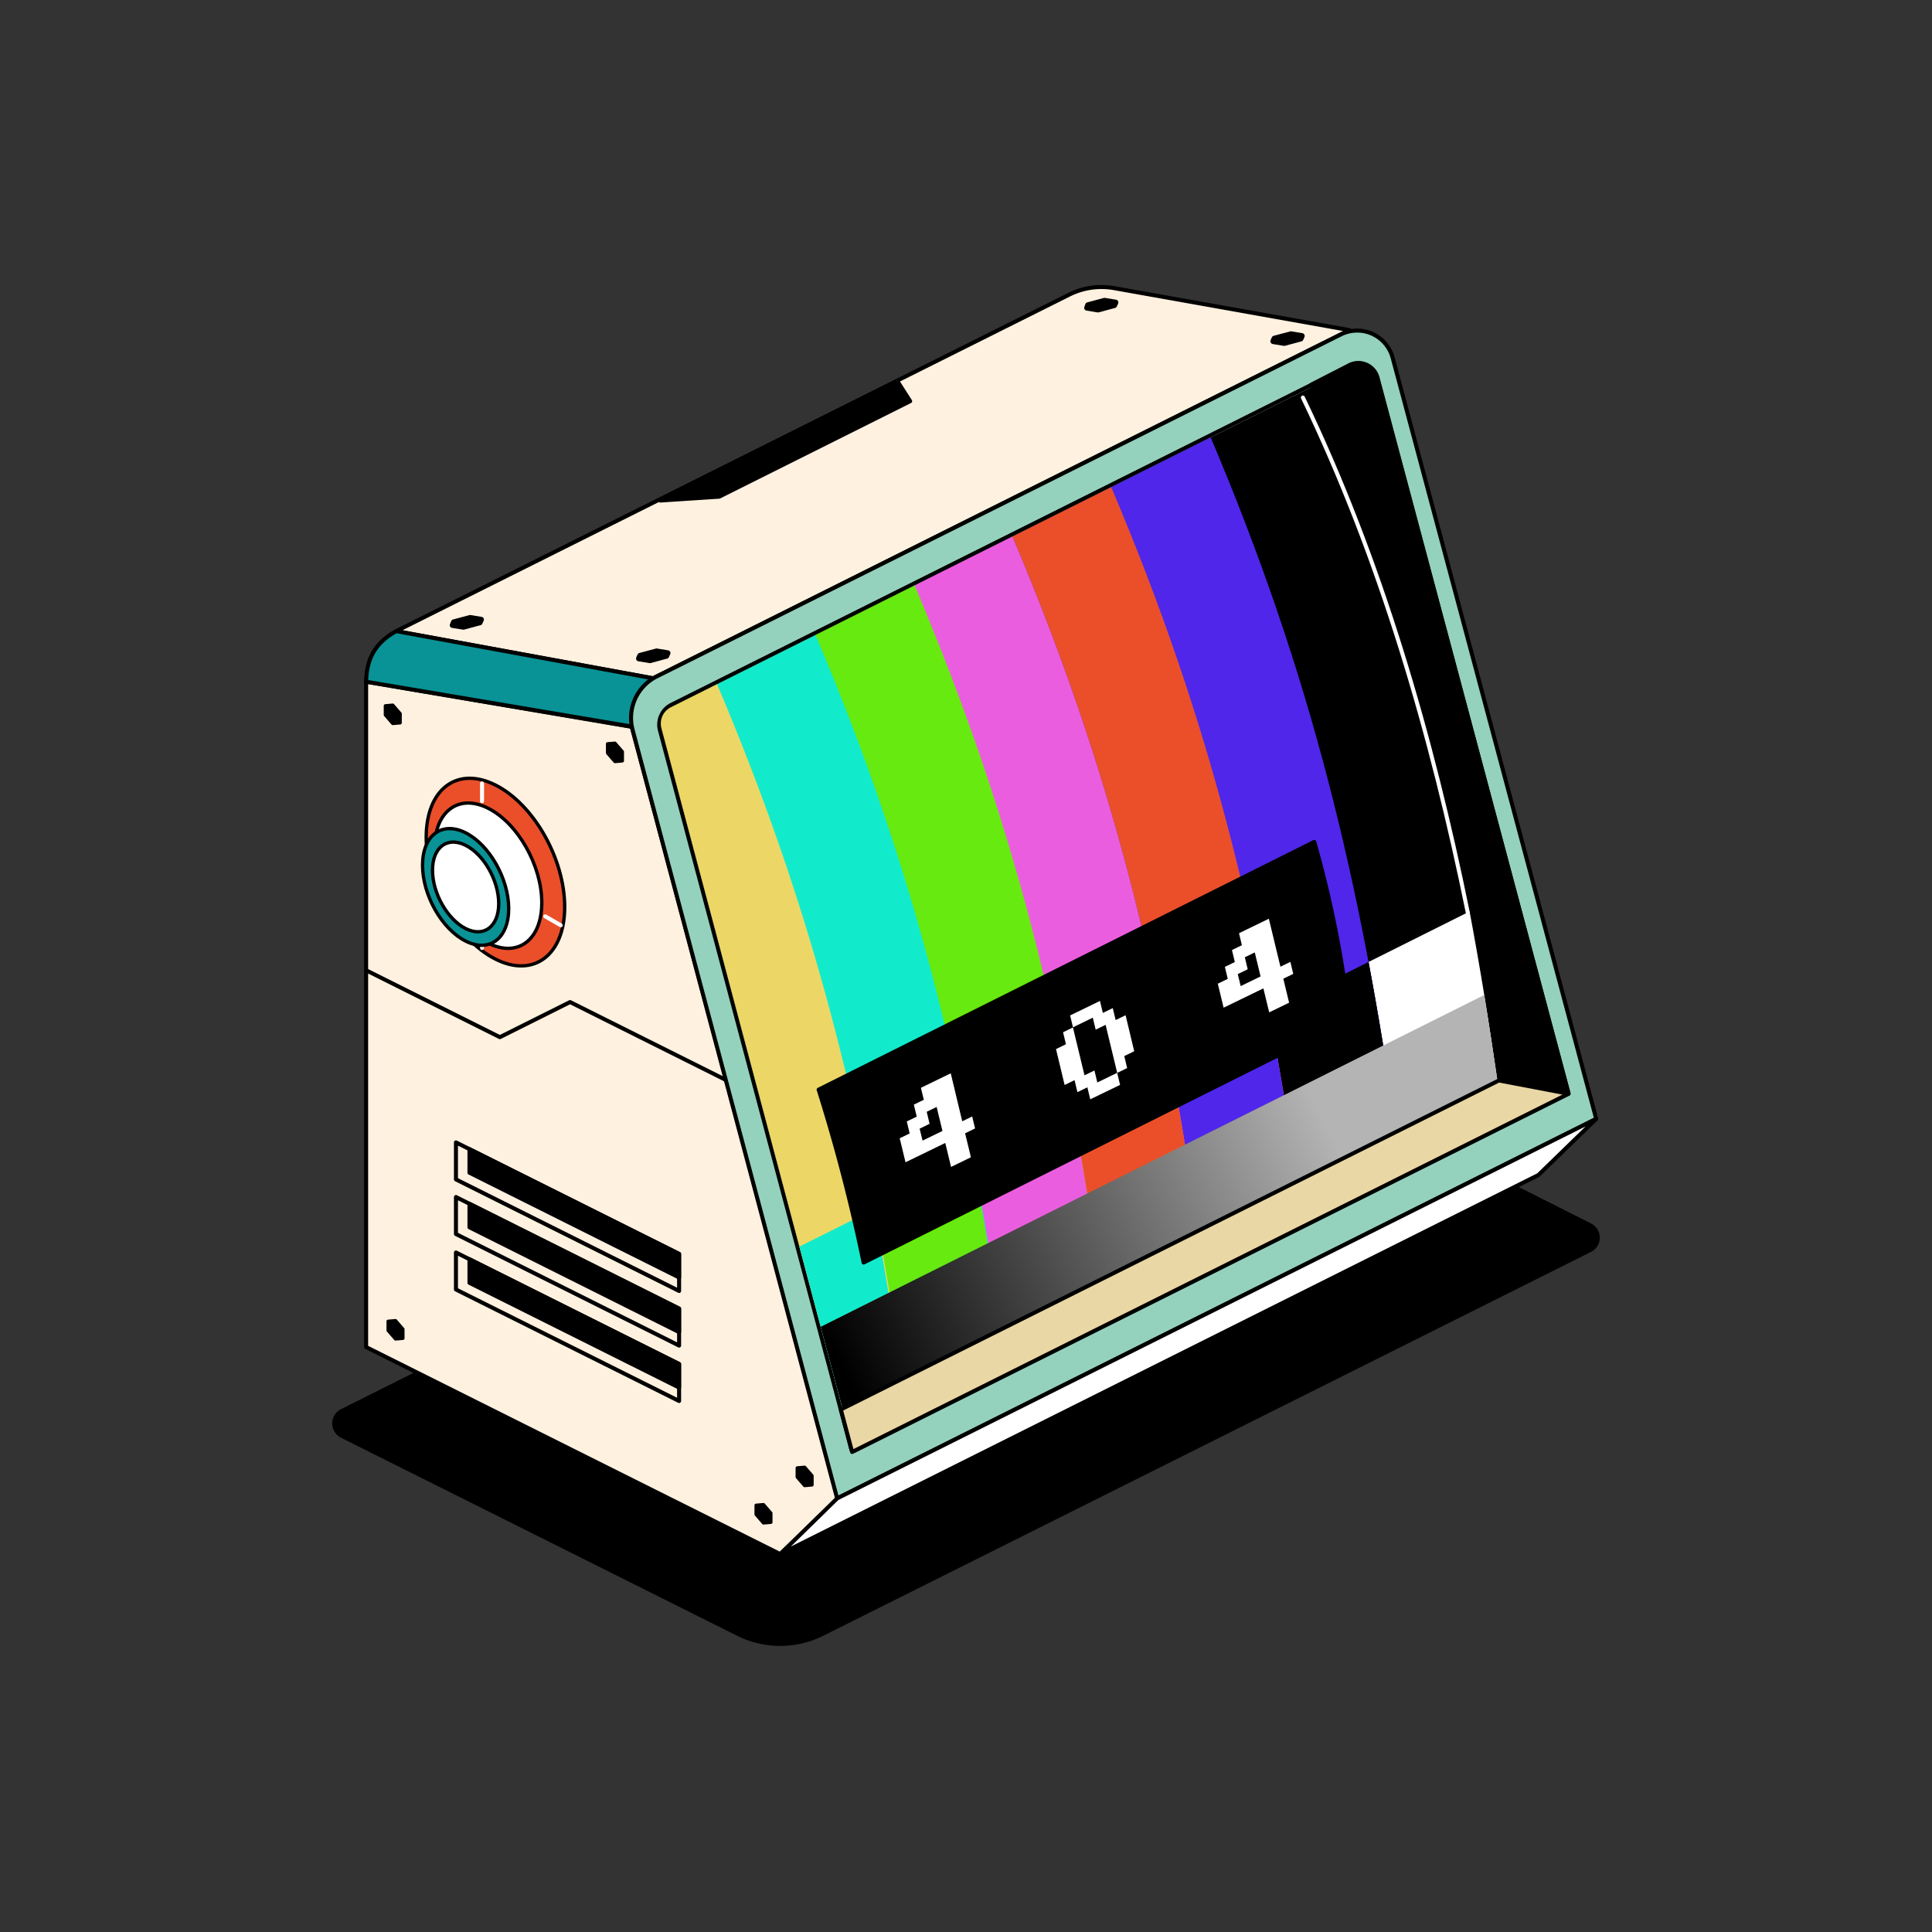 <svg xmlns="http://www.w3.org/2000/svg" xmlns:xlink="http://www.w3.org/1999/xlink" viewBox="0 0 1000 1000"><rect x="0" y="0" width="1000" height="1000" fill="#333333" stroke="none"/><defs><style>.cls-1,.cls-15,.cls-16,.cls-17,.cls-19,.cls-2,.cls-20,.cls-21,.cls-22,.cls-26,.cls-4,.cls-5,.cls-6,.cls-8{stroke:#000;}.cls-1,.cls-15,.cls-16,.cls-17,.cls-18,.cls-19,.cls-2,.cls-20,.cls-21,.cls-22,.cls-23,.cls-26,.cls-27,.cls-4,.cls-5,.cls-6,.cls-8{stroke-linecap:round;stroke-linejoin:round;}.cls-1,.cls-10,.cls-11,.cls-12,.cls-13,.cls-14,.cls-15,.cls-2,.cls-22,.cls-25,.cls-26,.cls-3,.cls-4,.cls-5,.cls-6,.cls-7,.cls-8,.cls-9{fill-rule:evenodd;}.cls-2{fill:#fff1df;}.cls-15,.cls-16,.cls-2,.cls-26,.cls-27,.cls-4,.cls-6,.cls-8{stroke-width:2.08px;}.cls-20,.cls-4{fill:#099396;}.cls-5{stroke-width:1.72px;}.cls-6{fill:#94d2bd;}.cls-15,.cls-19,.cls-21,.cls-24,.cls-7{fill:#fff;}.cls-9{fill:#4f26ea;}.cls-10,.cls-17{fill:#ea4f2a;}.cls-11{fill:#eb5ddf;}.cls-12{fill:#67ea0f;}.cls-13{fill:#12ebcb;}.cls-14{fill:#ecd766;}.cls-16,.cls-18,.cls-23,.cls-27{fill:none;}.cls-17{stroke-width:1.73px;}.cls-18,.cls-23,.cls-27{stroke:#fff;}.cls-18{stroke-width:2.01px;}.cls-19{stroke-width:1.73px;}.cls-20{stroke-width:1.73px;}.cls-21{stroke-width:1.73px;}.cls-22{stroke-width:2.08px;}.cls-23{stroke-width:2.08px;}.cls-25{fill:url(#linear-gradient);}.cls-26{fill:#e9d7a5;}</style><linearGradient id="linear-gradient" x1="434.71" y1="6971.65" x2="685.85" y2="7097.22" gradientTransform="matrix(1, 0, 0, -1, 0, 7677.44)" gradientUnits="userSpaceOnUse"><stop offset="0"/><stop offset="1" stop-color="#b4b4b4"/></linearGradient></defs><g id="Retro"><path class="cls-1" d="M596.87,519.77,176.74,729.83a7.77,7.77,0,0,0,0,13.89l205,102.49a49.37,49.37,0,0,0,44.19,0L823.26,647.55a7.75,7.75,0,0,0,0-13.87Z"/><path class="cls-2" d="M205.09,326.66,553.37,152.52a37.51,37.51,0,0,1,23.35-3.37l121.72,21.71L338,351.08Z"/><path class="cls-3" d="M233.53,321.47a1.4,1.4,0,0,1,.95-.82l8.55-2.29a1.51,1.51,0,0,1,.6,0l5.65.93a1.47,1.47,0,0,1,1.05.74,1.5,1.5,0,0,1,0,1.29c-.23.52-.47,1.06-.66,1.46a1.4,1.4,0,0,1-.95.82l-8.54,2.29a1.58,1.58,0,0,1-.61,0L234,325a1.46,1.46,0,0,1-1.05-.74,1.44,1.44,0,0,1,0-1.28Z"/><path class="cls-3" d="M561.85,157.3a1.45,1.45,0,0,1,1-.81l8.55-2.29a1.51,1.51,0,0,1,.6,0l5.65.92a1.47,1.47,0,0,1,1.1,2c-.23.52-.47,1.06-.66,1.46a1.45,1.45,0,0,1-.95.82l-8.54,2.29a1.58,1.58,0,0,1-.61,0l-5.65-.93a1.45,1.45,0,0,1-1-.74,1.43,1.43,0,0,1,0-1.29C561.44,158.25,561.68,157.71,561.85,157.3Z"/><path class="cls-3" d="M330,338.79a1.43,1.43,0,0,1,1-.82l8.55-2.29a1.51,1.51,0,0,1,.6,0l5.64.93a1.47,1.47,0,0,1,1.06.74,1.5,1.5,0,0,1,.05,1.29c-.23.52-.47,1.06-.66,1.46a1.44,1.44,0,0,1-1,.82l-8.54,2.29a1.62,1.62,0,0,1-.62,0l-5.64-.93a1.45,1.45,0,0,1-1.1-2C329.55,339.73,329.79,339.19,330,338.79Z"/><path class="cls-3" d="M658.29,174.62a1.45,1.45,0,0,1,1-.81l8.55-2.29a1.51,1.51,0,0,1,.6,0l5.65.92a1.46,1.46,0,0,1,1.1,2c-.23.53-.47,1.07-.66,1.47a1.45,1.45,0,0,1-1,.82L665,179a1.41,1.41,0,0,1-.61,0l-5.65-.93a1.46,1.46,0,0,1-1-.75,1.41,1.41,0,0,1-.05-1.28C657.88,175.57,658.12,175,658.29,174.62Z"/><path class="cls-2" d="M189.5,697.24,403.84,804.4l29.94-28.89L327,376.21,189.5,352.85Z"/><path class="cls-4" d="M205.09,326.67c-12.06,6.58-15.41,15.89-15.59,26.19L326.62,376,338,351.09Z"/><path class="cls-5" d="M204.72,683.57l3.81,4.4v4.73l-3.81.33-3.82-4.39V683.9Z"/><path class="cls-5" d="M203.29,365l3.82,4.4v4.73l-3.82.33-3.81-4.4v-4.73Z"/><path class="cls-5" d="M318.3,384.69l3.82,4.4v4.73l-3.82.34-3.81-4.4V385Z"/><path class="cls-5" d="M395.18,778.8l3.81,4.4v4.73l-3.81.33-3.81-4.39v-4.74Z"/><path class="cls-5" d="M416.48,759.46l3.81,4.39v4.73l-3.81.34-3.82-4.4v-4.73Z"/><path class="cls-6" d="M327.43,377.74a24,24,0,0,1,12.43-27.59l354.07-177a19,19,0,0,1,26.93,12.12L826.2,579.12,433.3,775.57Z"/><path class="cls-7" d="M342.6,377.75a10.45,10.45,0,0,1,5.42-12L699.28,190.09a8.89,8.89,0,0,1,12.56,5.66l98.84,369.68-369,184.51Z"/><path class="cls-3" d="M340.59,378.29a12.53,12.53,0,0,1,6.5-14.43L698.35,188.23a11,11,0,0,1,15.51,7l98.83,369.68a2.07,2.07,0,0,1-1.08,2.4l-369,184.52a2.09,2.09,0,0,1-2.94-1.33Zm2-.54,99,372.19,369-184.51L711.84,195.75a8.89,8.89,0,0,0-12.56-5.66L348,365.72A10.44,10.44,0,0,0,342.6,377.75Z"/><path class="cls-8" d="M776.09,559.11c-19.68-132.75-45.42-237.44-97.36-360L698.4,189A10.28,10.28,0,0,1,713,195.5l98.87,370.62Z"/><path class="cls-3" d="M342.56,377.6a10.28,10.28,0,0,1,5.32-11.82L679,200.25C731,323,756.5,429.48,775.05,559.63L436.1,729.1S356.72,430.82,342.56,377.6Z"/><path class="cls-7" d="M760.66,471.77c5.34,28.33,10.06,57.45,14.39,87.86l-52.31,26.15c-4.33-30.41-9-59.52-14.39-87.86Z"/><path class="cls-9" d="M574.86,252.3l51.79-25.9c52,122.7,77.54,229.23,96.09,359.38L671,611.68C652.4,481.53,626.88,375,574.86,252.3Z"/><path class="cls-3" d="M722.74,585.78l-51.18,25.59c-4.33-30.41-9.34-59.37-14.68-87.71l51.47-25.74C713.69,526.26,718.41,555.37,722.74,585.78Z"/><path class="cls-10" d="M524,277.73l51.18-25.59c52,122.71,77.55,229.23,96.09,359.38l-51.17,25.59C601.54,507,576,400.44,524,277.73Z"/><path class="cls-9" d="M671.27,611.52l-51.18,25.59c-4.34-30.41-9.05-59.52-14.4-87.85l51.19-25.6C662.22,552,666.94,581.11,671.27,611.52Z"/><path class="cls-11" d="M472.87,303.29l51.18-25.59c52,122.7,77.55,229.23,96.09,359.38L569,662.67C550.42,532.53,524.89,426,472.87,303.29Z"/><path class="cls-10" d="M620.14,637.08,569,662.67c-4.34-30.41-9.05-59.52-14.4-87.85l51.19-25.6C611.09,577.56,615.81,606.67,620.14,637.08Z"/><path class="cls-12" d="M421.82,328.82,473.41,303c52,122.7,77.55,229.23,96.09,359.38l-51.58,25.79C499.37,558.05,473.84,451.52,421.82,328.82Z"/><path class="cls-11" d="M569.5,662.4l-51.58,25.78c-4.33-30.4-9-59.51-14.39-87.85l51.58-25.79C560.45,602.88,565.17,632,569.5,662.4Z"/><path class="cls-13" d="M370.65,354.41l51.49-25.75c52,122.71,77.55,229.23,96.1,359.38l-51.5,25.75C448.19,583.65,422.67,477.12,370.65,354.41Z"/><path class="cls-12" d="M517.92,688.2l-51.18,25.59c-4.33-30.41-9.05-59.52-14.39-87.85l51.18-25.6C508.87,628.68,513.59,657.79,517.92,688.2Z"/><path class="cls-14" d="M342.36,376.86a9.32,9.32,0,0,1,4.83-10.73l23.95-12c51.92,122.46,77.53,229.6,96.07,359.39L436.09,729.1S356,428,342.36,376.86Z"/><path class="cls-13" d="M466.71,713.8l-30.62,15.3-22.32-83.88L452.29,626C457.65,654.32,462.37,683.44,466.71,713.8Z"/><path class="cls-15" d="M826.2,579.12l-29.94,29.07L403.84,804.4l29.46-28.83Z"/><path class="cls-16" d="M189.5,502.22l69.22,34.61,36.34-18.17,80.3,40.15"/><path class="cls-16" d="M236,648.29,351.5,706v19.16L236,667.45Z"/><path class="cls-16" d="M236,619.58,351.5,677.32v19.16L236,638.74Z"/><path class="cls-16" d="M236,591.3,351.5,649V668.2L236,610.46Z"/><path class="cls-8" d="M243,651.78,351.49,706V718.2L243,664Z"/><path class="cls-8" d="M243,623.08l108.5,54.25V689.5L243,635.25Z"/><path class="cls-8" d="M243,594.8l108.5,54.25v12.17L243,607Z"/><path class="cls-17" d="M256.44,496.43c19.79,10,35.84-2.12,35.84-27s-16-53.13-35.84-63.1-35.84,2.12-35.84,27S236.64,486.46,256.44,496.43Z"/><path class="cls-18" d="M249.5,490.7v-6.95"/><path class="cls-19" d="M252.66,488.16c15.34,7.73,27.77-1.64,27.77-20.92S268,426.07,252.66,418.35s-27.77,1.64-27.77,20.92S237.32,480.44,252.66,488.16Z"/><path class="cls-20" d="M241,487.1c12.32,6.2,22.3-1.32,22.3-16.8s-10-33.05-22.3-39.25-22.29,1.32-22.29,16.8S228.72,480.9,241,487.1Z"/><path class="cls-21" d="M241,480.62c9.47,4.76,17.14-1,17.14-12.92S250.5,442.3,241,437.53s-17.14,1-17.14,12.91S231.57,475.85,241,480.62Z"/><path class="cls-22" d="M341.74,259.08l30.52-2,98.84-49.42-6.38-10Z"/><path class="cls-23" d="M249.5,414.71V405.5"/><path class="cls-23" d="M282.24,474.32l8,4.6"/><path class="cls-8" d="M423.72,564,680.26,435.77a567.65,567.65,0,0,1,18.18,92L447,653.5A898,898,0,0,0,423.72,564Z"/><path class="cls-24" d="M492.27,604l-3-12.41-20.58,10-3-12.42,5.15-2.5-1.49-6.21,5.15-2.5-1.49-6.21,5.15-2.5-1.49-6.21,15.44-7.5,5.94,24.84,5.15-2.5,1.49,6.2-5.15,2.51,3,12.41Zm-14.75-13.62,10.29-5-3-12.42-5.15,2.5,1.49,6.21L476,584.2Z"/><path class="cls-24" d="M564.31,569l-1.49-6.21-5.14,2.5-1.49-6.21-5.14,2.5L546.59,543l5.14-2.5-1.49-6.21,5.15-2.5-1.49-6.21,15.44-7.5,1.49,6.21,5.14-2.5,1.49,6.2,5.14-2.5,4.46,18.63-5.14,2.5,1.49,6.21-5.15,2.5,1.49,6.21Zm3.66-8.71,10.29-5-6-24.84-5.14,2.5-1.49-6.2-10.29,5,6,24.83,5.14-2.5Z"/><path class="cls-24" d="M656.93,524l-3-12.42-20.59,10-3-12.42,5.15-2.5-1.49-6.21,5.14-2.5-1.48-6.21,5.14-2.5-1.48-6.21,15.43-7.5,6,24.83,5.15-2.5,1.48,6.21-5.14,2.5,3,12.42ZM642.18,510.4l10.29-5-3-12.42-5.15,2.5,1.49,6.21-5.15,2.5Z"/><path class="cls-25" d="M424.82,686.75,768.25,515q3.57,21.87,6.8,44.59L436.1,729.09Z"/><path class="cls-26" d="M435.21,729.55l340.6-170.3,36.1,6.87L441.06,751.54Z"/><path class="cls-27" d="M759.76,472.54c-18.66-91.89-45.26-183.47-85.39-266.77"/></g></svg>